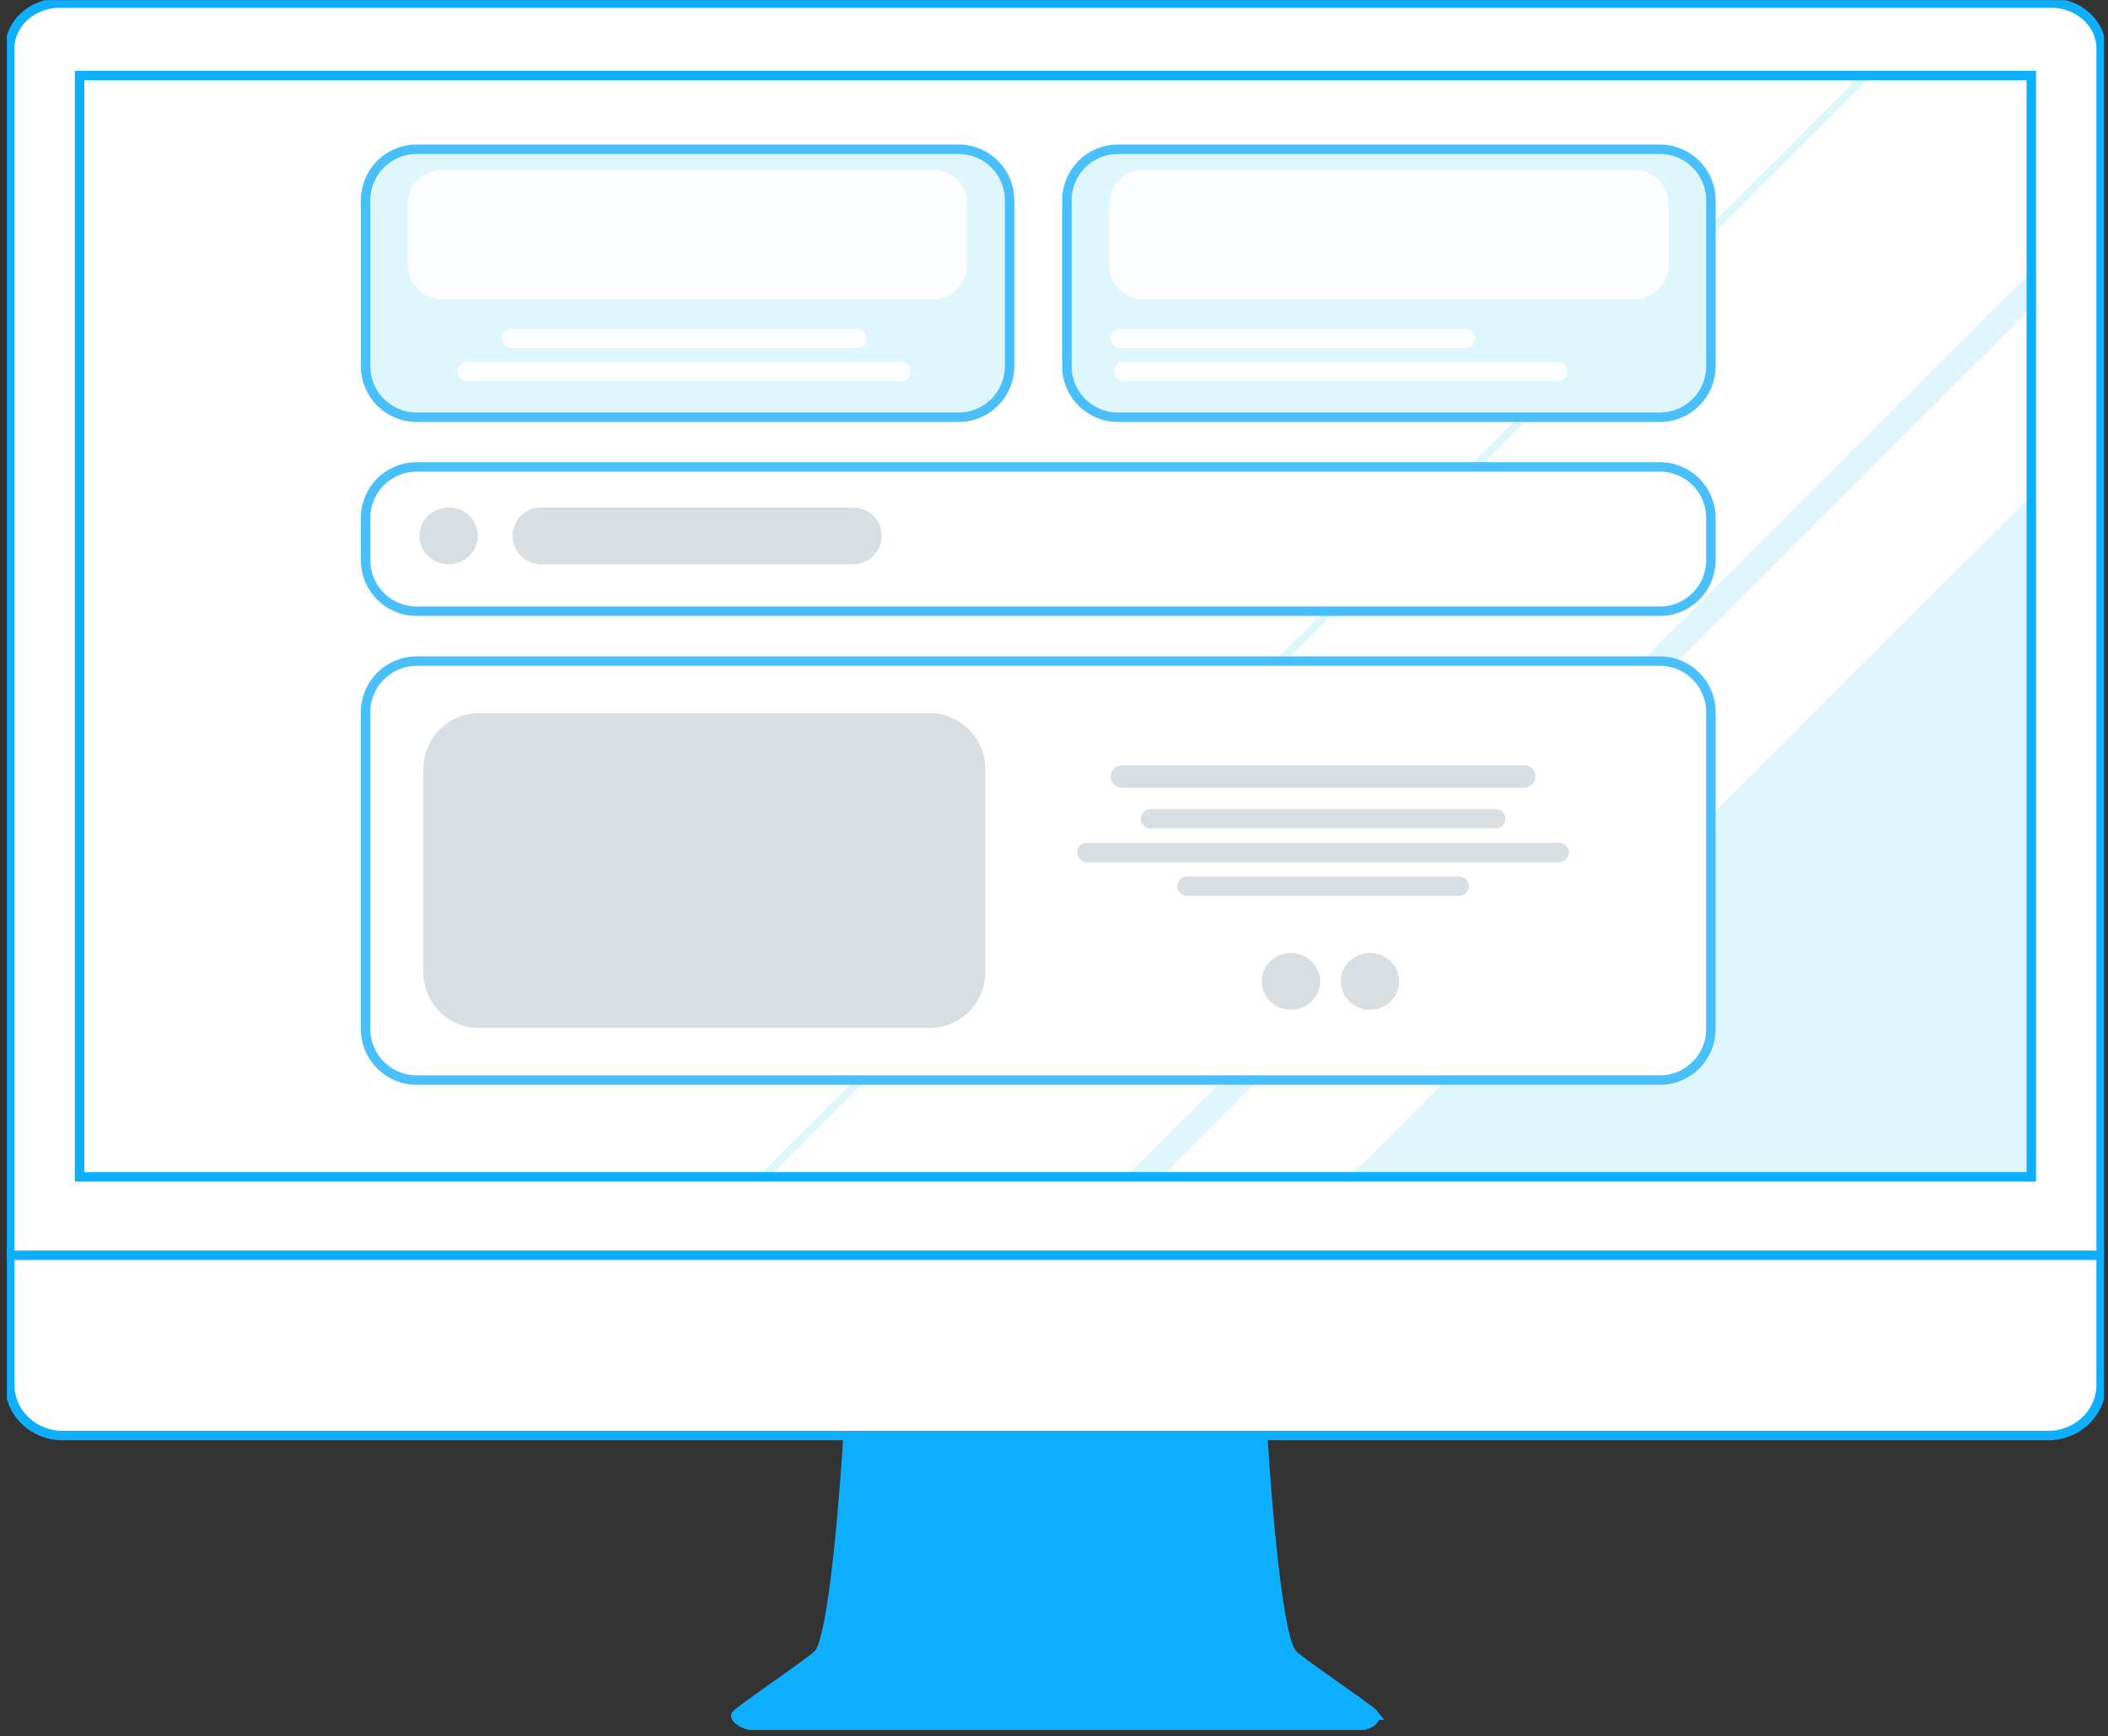 <?xml version="1.0" standalone="no"?>
<!DOCTYPE svg PUBLIC "-//W3C//DTD SVG 1.0//EN" "http://www.w3.org/TR/2001/REC-SVG-20010904/DTD/svg10.dtd">
<svg xmlns="http://www.w3.org/2000/svg" xmlns:xlink="http://www.w3.org/1999/xlink" id="body_1" width="227" height="187">

<rect width="100%" height="100%" fill="#333333" stroke="none"/>

<defs>
        <clipPath  id="1">

            <path clip-rule="evenodd" d="M0.87 0.03L377.87 0.03L377.87 311.03L0.87 311.03z" />        </clipPath>
</defs>

<g transform="matrix(0.599 0 0 0.599 0.221 -0)">
	<g clip-path="url(#1)" >
        <path d="M246.798 308.367C 246.068 307.374 233.822 299.195 232.026 297.447C 228.738 294.258 226.636 258.1 226.636 258.1L226.636 258.1L152.086 258.1C 152.086 258.1 149.984 294.258 146.696 297.447C 144.9 299.195 132.654 307.374 131.924 308.367C 131.702 308.852 133.127 310.521 137.415 310.521L137.415 310.521L242.008 310.521C 246.301 310.521 247.02 308.858 246.792 308.367L246.792 308.367L246.798 308.367z" stroke="#0FAFFF" stroke-width="1.7" fill="#0FAFFF" fill-rule="nonzero" />
        <path d="M377.361 249.017C 377.361 254.007 373.097 258.094 367.882 258.094L367.882 258.094L10.858 258.094C 5.642 258.094 1.379 254.007 1.379 249.017L1.379 249.017L1.379 225.16L377.361 225.16L377.361 249.017z" stroke="#0FAFFF" stroke-width="1.7" fill="#FFFFFF" fill-rule="nonzero" />
        <path d="M368.337 0.539L10.403 0.539C 5.439 0.539 1.379 4.212 1.379 8.7L1.379 8.7L1.379 225.681L377.361 225.681L377.361 8.7C 377.361 4.212 373.301 0.539 368.337 0.539z" stroke="#0FAFFF" stroke-width="1.7" fill="#FFFFFF" fill-rule="nonzero" />
        <path d="M364.804 13.589L13.936 13.589L13.936 211.584L364.804 211.584L364.804 13.589z" stroke="none" fill="#FFFFFF" fill-rule="nonzero" />
        <path d="M242.514 211.297L364.343 89.559C 364.343 89.559 364.343 198.052 364.343 202.762L364.343 202.762L364.343 211.143L355.801 211.297C 351.088 211.297 242.514 211.297 242.514 211.297z" stroke="none" fill="#DEF6FC" fill-rule="nonzero" />
        <path d="M202.241 211.297L364.343 49.317L364.343 55.828L208.757 211.297L202.241 211.297z" stroke="none" fill="#DEF6FC" fill-rule="nonzero" />
        <path d="M136.199 211.297L334.005 13.64L336.04 13.64L138.244 211.297L136.199 211.297z" stroke="none" fill="#DEF6FC" fill-rule="nonzero" />
        <path d="M364.804 13.589L13.936 13.589L13.936 211.584L364.804 211.584L364.804 13.589z" stroke="#0FAFFF" stroke-width="1.7" fill="none" />
        <path d="M74.511 83.953L298.051 83.953C 303.106 83.953 307.205 88.055 307.205 93.116L307.205 93.116L307.205 100.725C 307.205 105.786 303.106 109.888 298.051 109.888L298.051 109.888L74.511 109.888C 69.456 109.888 65.356 105.786 65.356 100.725L65.356 100.725L65.356 93.116C 65.356 88.055 69.456 83.953 74.511 83.953z" stroke="#49C0FC" stroke-width="1.7" fill="#FFFFFF" fill-rule="nonzero" />
        <path d="M80.289 101.452C 83.19 101.452 85.542 99.166 85.542 96.346C 85.542 93.525 83.19 91.239 80.289 91.239C 77.387 91.239 75.035 93.525 75.035 96.346C 75.035 99.166 77.387 101.452 80.289 101.452z" stroke="none" fill="#D8DEE2" fill-rule="nonzero" />
        <path d="M153.022 91.239L96.875 91.239C 94.058 91.239 91.773 93.525 91.773 96.346C 91.773 99.166 94.058 101.452 96.875 101.452L96.875 101.452L153.022 101.452C 155.84 101.452 158.124 99.166 158.124 96.346C 158.124 93.525 155.84 91.239 153.022 91.239z" stroke="none" fill="#D8DEE2" fill-rule="nonzero" />
        <path d="M74.511 26.837L171.973 26.837C 177.028 26.837 181.127 30.939 181.127 36.001L181.127 36.001L181.127 65.85C 181.127 70.912 177.028 75.014 171.973 75.014L171.973 75.014L74.511 75.014C 69.456 75.014 65.356 70.912 65.356 65.85L65.356 65.85L65.356 36.001C 65.356 30.939 69.456 26.837 74.511 26.837z" stroke="#49C0FC" stroke-width="1.7" fill="#DEF6FC" fill-rule="nonzero" />
        <path d="M167.332 30.485L79.152 30.485C 75.733 30.485 72.962 33.259 72.962 36.68L72.962 36.68L72.962 47.656C 72.962 51.077 75.733 53.85 79.152 53.85L79.152 53.85L167.332 53.85C 170.75 53.85 173.521 51.077 173.521 47.656L173.521 47.656L173.521 36.68C 173.521 33.259 170.75 30.485 167.332 30.485z" stroke="none" fill="#FCFDFF" fill-rule="nonzero" />
        <path d="M200.589 26.837L298.051 26.837C 303.106 26.837 307.205 30.939 307.205 36.001L307.205 36.001L307.205 65.85C 307.205 70.912 303.106 75.014 298.051 75.014L298.051 75.014L200.589 75.014C 195.534 75.014 191.434 70.912 191.434 65.85L191.434 65.85L191.434 36.001C 191.434 30.939 195.534 26.837 200.589 26.837z" stroke="#49C0FC" stroke-width="1.7" fill="#DEF6FC" fill-rule="nonzero" />
        <path d="M293.41 30.485L205.23 30.485C 201.812 30.485 199.041 33.259 199.041 36.68L199.041 36.68L199.041 47.656C 199.041 51.077 201.812 53.85 205.23 53.85L205.23 53.85L293.41 53.85C 296.828 53.85 299.6 51.077 299.6 47.656L299.6 47.656L299.6 36.68C 299.6 33.259 296.828 30.485 293.41 30.485z" stroke="none" fill="#FCFDFF" fill-rule="nonzero" />
        <path d="M153.696 59.118L91.628 59.118C 90.666 59.118 89.886 59.899 89.886 60.862C 89.886 61.825 90.666 62.605 91.628 62.605L91.628 62.605L153.696 62.605C 154.658 62.605 155.438 61.825 155.438 60.862C 155.438 59.899 154.658 59.118 153.696 59.118z" stroke="none" fill="#FCFDFF" fill-rule="nonzero" />
        <path d="M161.667 65.058L83.657 65.058C 82.695 65.058 81.915 65.838 81.915 66.801C 81.915 67.764 82.695 68.544 83.657 68.544L83.657 68.544L161.667 68.544C 162.629 68.544 163.409 67.764 163.409 66.801C 163.409 65.838 162.629 65.058 161.667 65.058z" stroke="none" fill="#FCFDFF" fill-rule="nonzero" />
        <path d="M263.104 59.118L201.036 59.118C 200.074 59.118 199.294 59.899 199.294 60.862C 199.294 61.825 200.074 62.605 201.036 62.605L201.036 62.605L263.104 62.605C 264.066 62.605 264.846 61.825 264.846 60.862C 264.846 59.899 264.066 59.118 263.104 59.118z" stroke="none" fill="#FCFDFF" fill-rule="nonzero" />
        <path d="M279.669 65.058L201.658 65.058C 200.696 65.058 199.917 65.838 199.917 66.801C 199.917 67.764 200.696 68.544 201.658 68.544L201.658 68.544L279.669 68.544C 280.631 68.544 281.411 67.764 281.411 66.801C 281.411 65.838 280.631 65.058 279.669 65.058z" stroke="none" fill="#FCFDFF" fill-rule="nonzero" />
        <path d="M74.511 118.867L298.051 118.867C 303.106 118.867 307.205 122.969 307.205 128.03L307.205 128.03L307.205 185.018C 307.205 190.079 303.106 194.181 298.051 194.181L298.051 194.181L74.511 194.181C 69.456 194.181 65.356 190.079 65.356 185.018L65.356 185.018L65.356 128.03C 65.356 122.969 69.456 118.867 74.511 118.867z" stroke="#49C0FC" stroke-width="1.7" fill="#FFFFFF" fill-rule="nonzero" />
        <path d="M166.759 128.232L85.747 128.232C 80.222 128.232 75.743 132.715 75.743 138.245L75.743 138.245L75.743 174.805C 75.743 180.335 80.222 184.818 85.747 184.818L85.747 184.818L166.759 184.818C 172.284 184.818 176.763 180.335 176.763 174.805L176.763 174.805L176.763 138.245C 176.763 132.715 172.284 128.232 166.759 128.232z" stroke="none" fill="#D8DEE2" fill-rule="nonzero" />
        <path d="M231.705 181.553C 234.606 181.553 236.958 179.267 236.958 176.447C 236.958 173.626 234.606 171.34 231.705 171.34C 228.803 171.34 226.451 173.626 226.451 176.447C 226.451 179.267 228.803 181.553 231.705 181.553z" stroke="none" fill="#D8DEE2" fill-rule="nonzero" />
        <path d="M245.919 181.553C 248.82 181.553 251.173 179.267 251.173 176.447C 251.173 173.626 248.82 171.34 245.919 171.34C 243.018 171.34 240.666 173.626 240.666 176.447C 240.666 179.267 243.018 181.553 245.919 181.553z" stroke="none" fill="#D8DEE2" fill-rule="nonzero" />
        <path d="M268.519 145.467L206.451 145.467C 205.489 145.467 204.709 146.247 204.709 147.21C 204.709 148.173 205.489 148.954 206.451 148.954L206.451 148.954L268.519 148.954C 269.481 148.954 270.261 148.173 270.261 147.21C 270.261 146.247 269.481 145.467 268.519 145.467z" stroke="none" fill="#D8DEE2" fill-rule="nonzero" />
        <path d="M273.665 137.578L201.303 137.578C 200.194 137.578 199.294 138.478 199.294 139.589L199.294 139.589L199.294 139.629C 199.294 140.74 200.194 141.64 201.303 141.64L201.303 141.64L273.665 141.64C 274.775 141.64 275.674 140.74 275.674 139.629L275.674 139.629L275.674 139.589C 275.674 138.478 274.775 137.578 273.665 137.578z" stroke="none" fill="#D8DEE2" fill-rule="nonzero" />
        <path d="M279.956 151.523L195.016 151.523C 194.054 151.523 193.274 152.304 193.274 153.267C 193.274 154.23 194.054 155.01 195.016 155.01L195.016 155.01L279.956 155.01C 280.918 155.01 281.698 154.23 281.698 153.267C 281.698 152.304 280.918 151.523 279.956 151.523z" stroke="none" fill="#D8DEE2" fill-rule="nonzero" />
        <path d="M261.959 157.58L213.011 157.58C 212.049 157.58 211.27 158.361 211.27 159.324C 211.27 160.287 212.049 161.067 213.011 161.067L213.011 161.067L261.959 161.067C 262.921 161.067 263.701 160.287 263.701 159.324C 263.701 158.361 262.921 157.58 261.959 157.58z" stroke="none" fill="#D8DEE2" fill-rule="nonzero" />
	</g>
</g>
</svg>
